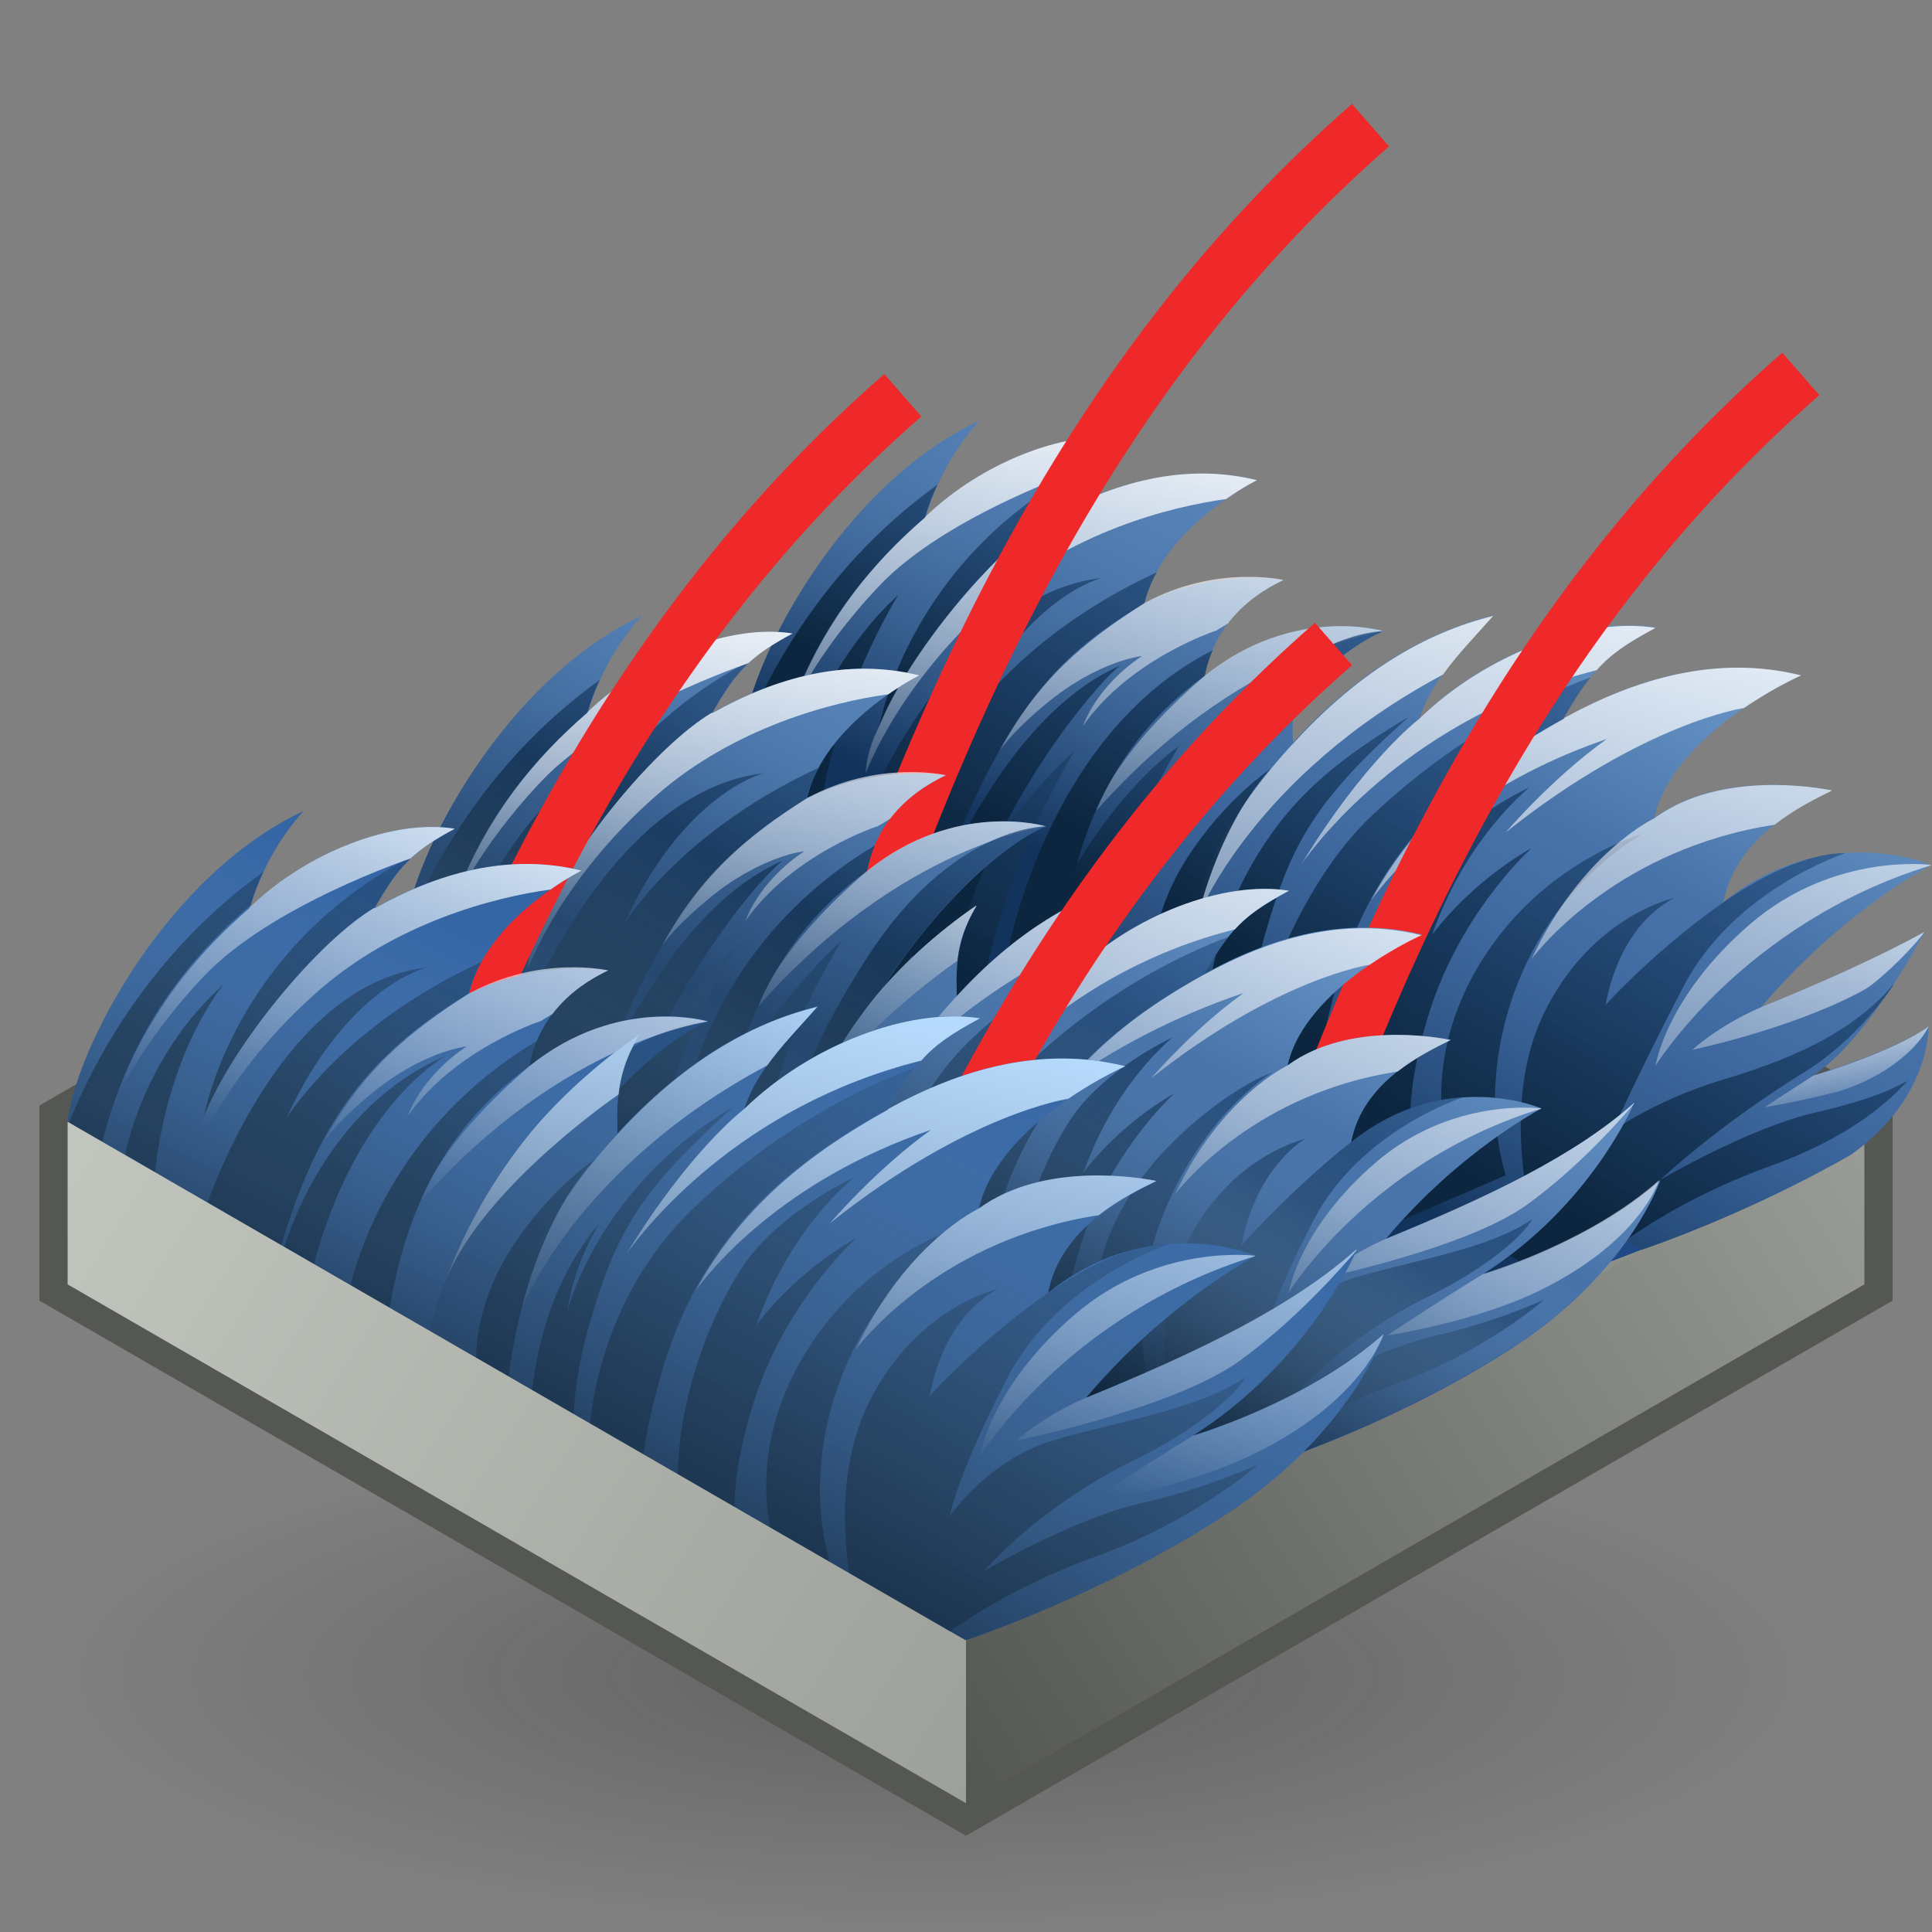 <?xml version="1.0" encoding="UTF-8"?><svg xmlns="http://www.w3.org/2000/svg" xmlns:xlink="http://www.w3.org/1999/xlink" viewBox="0 0 48 48"><rect x="0" y="0" width="48" height="48" fill="#808080" stroke="none"/><defs><radialGradient id="radial-gradient" cx="-136.62" cy="91.79" fx="-136.62" fy="91.79" r="13.67" gradientTransform="translate(254.11 -3.34) scale(1.69 .49)" gradientUnits="userSpaceOnUse"><stop offset=".22" stop-color="#1a1718" stop-opacity=".5"/><stop offset=".93" stop-color="#1a1718" stop-opacity="0"/></radialGradient><linearGradient id="linear-gradient" x1="-9.48" y1="22" x2="47.7" y2="58.71" gradientTransform="translate(48) rotate(-180) scale(1 -1)" gradientUnits="userSpaceOnUse"><stop offset="0" stop-color="#babdb6"/><stop offset=".59" stop-color="#555753"/></linearGradient><linearGradient id="linear-gradient-2" x1="-6.03" y1="8.59" x2="70.9" y2="57.97" xlink:href="#linear-gradient"/><linearGradient id="linear-gradient-3" x1="31.64" y1="6.94" x2="23.45" y2="21.88" gradientTransform="matrix(1, 0, 0, 1, 0, 0)" gradientUnits="userSpaceOnUse"><stop offset="0" stop-color="#729fcf"/><stop offset=".99" stop-color="#204a87"/></linearGradient><linearGradient id="linear-gradient-4" x1="28.58" y1="12.09" x2="24.47" y2="20.62" gradientTransform="matrix(1, 0, 0, 1, 0, 0)" gradientUnits="userSpaceOnUse"><stop offset="0" stop-color="#729fcf" stop-opacity="0"/><stop offset=".99" stop-color="#12335b"/></linearGradient><linearGradient id="linear-gradient-5" x1="19.27" y1="18.79" x2="19.26" y2="18.81" gradientTransform="matrix(1, 0, 0, 1, 0, 0)" gradientUnits="userSpaceOnUse"><stop offset="0" stop-color="#3465a4" stop-opacity=".6"/><stop offset="1" stop-color="#0c263f"/></linearGradient><linearGradient id="linear-gradient-6" x1="23.05" y1="12.73" x2="22.99" y2="12.83" xlink:href="#linear-gradient-5"/><linearGradient id="linear-gradient-7" x1="30.58" y1="11.6" x2="23.82" y2="24.1" xlink:href="#linear-gradient-5"/><linearGradient id="linear-gradient-8" x1="32.2" y1="13.77" x2="27.53" y2="22.41" xlink:href="#linear-gradient-5"/><linearGradient id="linear-gradient-9" x1="32.3" y1="9.82" x2="29.78" y2="23.46" gradientTransform="matrix(1, 0, 0, 1, 0, 0)" gradientUnits="userSpaceOnUse"><stop offset="0" stop-color="#fff"/><stop offset="1" stop-color="#fff" stop-opacity="0"/></linearGradient><linearGradient id="linear-gradient-10" x1="27.78" y1="5.21" x2="21.18" y2="17.39" xlink:href="#linear-gradient-5"/><linearGradient id="linear-gradient-11" x1="25.57" y1="6.54" x2="20.3" y2="16.26" xlink:href="#linear-gradient-5"/><linearGradient id="linear-gradient-12" x1="28.02" y1="7.87" x2="22.76" y2="17.59" xlink:href="#linear-gradient-5"/><linearGradient id="linear-gradient-13" x1="30.9" y1="6.55" x2="23.08" y2="20.99" xlink:href="#linear-gradient-5"/><linearGradient id="linear-gradient-14" x1="33.02" y1="9.43" x2="26.91" y2="20.71" xlink:href="#linear-gradient-5"/><linearGradient id="linear-gradient-15" x1="31.65" y1="7.99" x2="24.86" y2="20.52" xlink:href="#linear-gradient-5"/><linearGradient id="linear-gradient-16" x1="35.14" y1="11.72" x2="29.87" y2="21.44" xlink:href="#linear-gradient-5"/><linearGradient id="linear-gradient-17" x1="24.93" y1="8.45" x2="22.4" y2="22.09" xlink:href="#linear-gradient-9"/><linearGradient id="linear-gradient-18" x1="27.58" y1="8.94" x2="25.05" y2="22.58" xlink:href="#linear-gradient-9"/><linearGradient id="linear-gradient-19" x1="29.7" y1="9.33" x2="27.17" y2="22.98" xlink:href="#linear-gradient-9"/><linearGradient id="linear-gradient-20" x1="42.85" y1="14.92" x2="36.44" y2="26.72" xlink:href="#linear-gradient-3"/><linearGradient id="linear-gradient-21" x1="39.57" y1="21.08" x2="34.64" y2="29.75" xlink:href="#linear-gradient-4"/><linearGradient id="linear-gradient-22" x1="35.1" y1="10.28" x2="30.98" y2="31.6" xlink:href="#linear-gradient-9"/><linearGradient id="linear-gradient-23" x1="36.45" y1="11.19" x2="29.48" y2="22.86" xlink:href="#linear-gradient-5"/><linearGradient id="linear-gradient-24" x1="37.92" y1="12.07" x2="30.96" y2="23.73" xlink:href="#linear-gradient-5"/><linearGradient id="linear-gradient-25" x1="41.48" y1="14.19" x2="34.51" y2="25.86" xlink:href="#linear-gradient-5"/><linearGradient id="linear-gradient-26" x1="39.98" y1="12.95" x2="32.38" y2="25.67" xlink:href="#linear-gradient-5"/><linearGradient id="linear-gradient-27" x1="42.23" y1="12.93" x2="33.67" y2="27.26" xlink:href="#linear-gradient-5"/><linearGradient id="linear-gradient-28" x1="44.46" y1="14.24" x2="35.73" y2="28.85" xlink:href="#linear-gradient-5"/><linearGradient id="linear-gradient-29" x1="48.39" y1="16.76" x2="39.99" y2="30.82" xlink:href="#linear-gradient-5"/><linearGradient id="linear-gradient-30" x1="32.06" y1="15.69" x2="28.55" y2="22.54" xlink:href="#linear-gradient-9"/><linearGradient id="linear-gradient-31" x1="32.07" y1="9.69" x2="27.95" y2="31.02" xlink:href="#linear-gradient-4"/><linearGradient id="linear-gradient-32" x1="38.22" y1="10.88" x2="34.1" y2="32.2" xlink:href="#linear-gradient-9"/><linearGradient id="linear-gradient-33" x1="40.98" y1="11.42" x2="36.86" y2="32.74" xlink:href="#linear-gradient-9"/><linearGradient id="linear-gradient-34" x1="43.68" y1="11.94" x2="39.56" y2="33.26" xlink:href="#linear-gradient-9"/><linearGradient id="linear-gradient-35" x1="46.77" y1="12.53" x2="42.65" y2="33.86" xlink:href="#linear-gradient-9"/><linearGradient id="linear-gradient-36" x1="46.27" y1="17.72" x2="43.65" y2="31.25" xlink:href="#linear-gradient-9"/><linearGradient id="linear-gradient-37" x1="45.51" y1="24.56" x2="46.14" y2="27.87" xlink:href="#linear-gradient-9"/><linearGradient id="linear-gradient-38" x1="22.97" y1="12.3" x2="15.82" y2="25.33" xlink:href="#linear-gradient-3"/><linearGradient id="linear-gradient-39" x1="20.26" y1="16.79" x2="16.68" y2="24.23" xlink:href="#linear-gradient-4"/><linearGradient id="linear-gradient-40" x1="10.88" y1="23.64" x2="10.87" y2="23.66" xlink:href="#linear-gradient-5"/><linearGradient id="linear-gradient-41" x1="14.66" y1="17.58" x2="14.6" y2="17.68" xlink:href="#linear-gradient-5"/><linearGradient id="linear-gradient-42" x1="20.56" y1="18.99" x2="16.32" y2="26.83" xlink:href="#linear-gradient-5"/><linearGradient id="linear-gradient-43" x1="23.17" y1="18.86" x2="18.92" y2="26.69" xlink:href="#linear-gradient-5"/><linearGradient id="linear-gradient-44" x1="23.59" y1="14.64" x2="21.78" y2="27.19" xlink:href="#linear-gradient-9"/><linearGradient id="linear-gradient-45" x1="19.39" y1="10.06" x2="12.79" y2="22.24" xlink:href="#linear-gradient-5"/><linearGradient id="linear-gradient-46" x1="17.18" y1="11.39" x2="11.91" y2="21.11" xlink:href="#linear-gradient-5"/><linearGradient id="linear-gradient-47" x1="19.63" y1="12.72" x2="14.37" y2="22.44" xlink:href="#linear-gradient-5"/><linearGradient id="linear-gradient-48" x1="21.84" y1="12.64" x2="15.44" y2="24.45" xlink:href="#linear-gradient-5"/><linearGradient id="linear-gradient-49" x1="24.15" y1="15.16" x2="18.88" y2="24.89" xlink:href="#linear-gradient-5"/><linearGradient id="linear-gradient-50" x1="23.26" y1="12.84" x2="16.47" y2="25.37" xlink:href="#linear-gradient-5"/><linearGradient id="linear-gradient-51" x1="26.75" y1="16.57" x2="21.48" y2="26.29" xlink:href="#linear-gradient-5"/><linearGradient id="linear-gradient-52" x1="16.25" y1="13.58" x2="14.44" y2="26.13" xlink:href="#linear-gradient-9"/><linearGradient id="linear-gradient-53" x1="18.89" y1="13.96" x2="17.08" y2="26.51" xlink:href="#linear-gradient-9"/><linearGradient id="linear-gradient-54" x1="21" y1="14.26" x2="19.19" y2="26.81" xlink:href="#linear-gradient-9"/><linearGradient id="linear-gradient-55" x1="17.97" y1="21.42" x2="13.13" y2="30.23" gradientTransform="matrix(1, 0, 0, 1, 0, 0)" gradientUnits="userSpaceOnUse"><stop offset="0" stop-color="#729fcf" stop-opacity="0"/><stop offset=".99" stop-color="#0d2238"/></linearGradient><linearGradient id="linear-gradient-56" x1="33.94" y1="21.71" x2="28.11" y2="32.44" xlink:href="#linear-gradient-3"/><linearGradient id="linear-gradient-57" x1="31.29" y1="27.29" x2="26.96" y2="34.9" xlink:href="#linear-gradient-4"/><linearGradient id="linear-gradient-58" x1="28.17" y1="15.18" x2="22.2" y2="33.66" xlink:href="#linear-gradient-9"/><linearGradient id="linear-gradient-59" x1="27.72" y1="18.09" x2="21.33" y2="28.79" xlink:href="#linear-gradient-5"/><linearGradient id="linear-gradient-60" x1="29.07" y1="18.9" x2="22.68" y2="29.6" xlink:href="#linear-gradient-5"/><linearGradient id="linear-gradient-61" x1="32.33" y1="20.84" x2="25.94" y2="31.54" xlink:href="#linear-gradient-5"/><linearGradient id="linear-gradient-62" x1="30.81" y1="19.93" x2="24.42" y2="30.63" xlink:href="#linear-gradient-5"/><linearGradient id="linear-gradient-63" x1="32.33" y1="20.84" x2="25.94" y2="31.54" xlink:href="#linear-gradient-5"/><linearGradient id="linear-gradient-64" x1="35.1" y1="20.82" x2="27.06" y2="34.28" xlink:href="#linear-gradient-5"/><linearGradient id="linear-gradient-65" x1="38.86" y1="23.31" x2="31.15" y2="36.21" xlink:href="#linear-gradient-5"/><linearGradient id="linear-gradient-66" x1="34.29" y1="30.94" x2="31" y2="36.73" xlink:href="#linear-gradient-55"/><linearGradient id="linear-gradient-67" x1="23.7" y1="22.22" x2="20.47" y2="28.5" xlink:href="#linear-gradient-9"/><linearGradient id="linear-gradient-68" x1="25.96" y1="13.2" x2="18.84" y2="35.21" xlink:href="#linear-gradient-4"/><linearGradient id="linear-gradient-69" x1="31.2" y1="14.89" x2="24.08" y2="36.9" xlink:href="#linear-gradient-9"/><linearGradient id="linear-gradient-70" x1="33.49" y1="17.17" x2="27.94" y2="34.34" xlink:href="#linear-gradient-9"/><linearGradient id="linear-gradient-71" x1="36.25" y1="16.52" x2="29.13" y2="38.53" xlink:href="#linear-gradient-9"/><linearGradient id="linear-gradient-72" x1="39.14" y1="17.46" x2="32.02" y2="39.47" xlink:href="#linear-gradient-9"/><linearGradient id="linear-gradient-73" x1="40.5" y1="17.9" x2="33.38" y2="39.91" xlink:href="#linear-gradient-9"/><linearGradient id="linear-gradient-74" x1="42" y1="18.38" x2="34.88" y2="40.39" xlink:href="#linear-gradient-9"/><linearGradient id="linear-gradient-75" x1="31.29" y1="27.29" x2="26.96" y2="34.9" xlink:href="#linear-gradient-55"/><linearGradient id="linear-gradient-76" x1="8.81" y1="16.17" x2="3.54" y2="25.89" xlink:href="#linear-gradient-5"/><linearGradient id="linear-gradient-77" x1="9.85" y1="16.82" x2="4.59" y2="26.54" xlink:href="#linear-gradient-5"/><linearGradient id="linear-gradient-78" x1="11.24" y1="17.57" x2="5.98" y2="27.29" xlink:href="#linear-gradient-5"/><linearGradient id="linear-gradient-79" x1="13.05" y1="18.55" x2="7.78" y2="28.27" xlink:href="#linear-gradient-5"/><linearGradient id="linear-gradient-80" x1="15.75" y1="20.01" x2="10.49" y2="29.74" xlink:href="#linear-gradient-5"/><linearGradient id="linear-gradient-81" x1="13.88" y1="19.54" x2="8.62" y2="29.26" xlink:href="#linear-gradient-5"/><linearGradient id="linear-gradient-82" x1="18.36" y1="21.42" x2="13.09" y2="31.14" xlink:href="#linear-gradient-5"/><linearGradient id="linear-gradient-83" x1="8.65" y1="16.16" x2="3.38" y2="25.89" xlink:href="#linear-gradient-5"/><linearGradient id="linear-gradient-84" x1="11.35" y1="22.79" x2="5.71" y2="34.19" xlink:href="#linear-gradient-55"/><linearGradient id="linear-gradient-85" x1="16.69" y1="20.84" x2="12.69" y2="30.98" gradientTransform="matrix(1, 0, 0, 1, 0, 0)" gradientUnits="userSpaceOnUse"><stop offset=".01" stop-color="#e6f2fe"/><stop offset="1" stop-color="#fff" stop-opacity="0"/></linearGradient><linearGradient id="linear-gradient-86" x1="9.44" y1="17.98" x2="5.44" y2="28.13" xlink:href="#linear-gradient-85"/><linearGradient id="linear-gradient-87" x1="11.98" y1="18.98" x2="7.99" y2="29.13" xlink:href="#linear-gradient-85"/><linearGradient id="linear-gradient-88" x1="14.1" y1="19.82" x2="10.11" y2="29.96" xlink:href="#linear-gradient-85"/><linearGradient id="linear-gradient-89" x1="17.56" y1="24.36" x2="15.37" y2="34.53" gradientTransform="matrix(1, 0, 0, 1, 0, 0)" gradientUnits="userSpaceOnUse"><stop offset="0" stop-color="#b6dafc"/><stop offset="1" stop-color="#fff" stop-opacity="0"/></linearGradient><linearGradient id="linear-gradient-90" x1="19.67" y1="20.89" x2="12.7" y2="32.56" xlink:href="#linear-gradient-5"/><linearGradient id="linear-gradient-91" x1="21.14" y1="21.77" x2="14.18" y2="33.44" xlink:href="#linear-gradient-5"/><linearGradient id="linear-gradient-92" x1="24.69" y1="23.89" x2="17.73" y2="35.56" xlink:href="#linear-gradient-5"/><linearGradient id="linear-gradient-93" x1="23.03" y1="22.9" x2="16.06" y2="34.57" xlink:href="#linear-gradient-5"/><linearGradient id="linear-gradient-94" x1="24.69" y1="23.89" x2="17.73" y2="35.56" xlink:href="#linear-gradient-5"/><linearGradient id="linear-gradient-95" x1="26.47" y1="25.95" x2="19.9" y2="36.95" xlink:href="#linear-gradient-5"/><linearGradient id="linear-gradient-96" x1="31.45" y1="27.17" x2="24.18" y2="39.35" xlink:href="#linear-gradient-5"/><linearGradient id="linear-gradient-97" x1="26.31" y1="25.61" x2="17.92" y2="41.53" xlink:href="#linear-gradient-55"/><linearGradient id="linear-gradient-98" x1="14.56" y1="23.71" x2="12.37" y2="33.88" xlink:href="#linear-gradient-89"/><linearGradient id="linear-gradient-99" x1="20.64" y1="25.02" x2="18.46" y2="35.19" xlink:href="#linear-gradient-89"/><linearGradient id="linear-gradient-100" x1="23.41" y1="25.62" x2="21.22" y2="35.78" xlink:href="#linear-gradient-89"/><linearGradient id="linear-gradient-101" x1="26.12" y1="26.2" x2="23.94" y2="36.37" xlink:href="#linear-gradient-89"/><linearGradient id="linear-gradient-102" x1="29.24" y1="26.87" x2="27.05" y2="37.04" xlink:href="#linear-gradient-89"/><linearGradient id="linear-gradient-103" x1="30.82" y1="27.21" x2="28.63" y2="37.38" xlink:href="#linear-gradient-89"/><linearGradient id="linear-gradient-104" x1="32.35" y1="27.54" x2="30.16" y2="37.71" xlink:href="#linear-gradient-89"/><linearGradient id="linear-gradient-105" x1="-9.48" y1="22" x2="47.7" y2="58.71" gradientTransform="matrix(1, 0, 0, 1, 0, 0)" gradientUnits="userSpaceOnUse"><stop offset="0" stop-color="#d3d7cf"/><stop offset=".83" stop-color="#888a85"/></linearGradient></defs><g style="isolation:isolate;"><g id="shadow" style="mix-blend-mode:multiply; opacity:.45;"><ellipse cx="23.88" cy="41.55" rx="22.15" ry="6.45" style="fill:url(#radial-gradient);"/></g><g id="ART"><g><polygon points="24 14.97 1.68 27.87 1.68 31.91 24 44.8 46.32 31.91 46.32 27.87 24 14.97" style="fill:none; stroke:#555753; stroke-miterlimit:10; stroke-width:1.4px;"/><polygon points="24 44.8 46.32 31.91 46.32 27.87 24 40.76 24 44.8" style="fill:url(#linear-gradient);"/><polygon points="1.68 27.87 24 14.97 46.32 27.87 24 40.76 1.68 27.87" style="fill:url(#linear-gradient-2);"/><g><path d="M29.93,16.79c.27-1.42,1.32-2.07,1.96-2.38,0,0-1.65-.3-3.45,.57,.42-1.86,2.78-3.05,2.78-3.05-1.82-.45-3.59,.07-5.13,.93,.58-1.02,.91-1.39,1.99-1.97-1.5-.25-3.66,.56-5.09,1.96h0s.02-.04,.03-.07c.03-.1,.06-.21,.1-.31,.15-.4,.34-.8,.58-1.18,.18-.29,.39-.57,.63-.84-3.45,1.62-5.67,5.97-5.86,7.72l.73,.58,.09,.08h0l.14,.08-.92,5.27,5.48,3.51,3.5-3.62,.87,.56c.38-2.59,1.84-4.96,3.05-6.42,1.78-2.14,2.97-2.53,2.97-2.53,0,0-2.22-.67-4.44,1.11Z" style="fill:url(#linear-gradient-3);"/><path d="M29.93,16.79c.27-1.42,1.32-2.07,1.96-2.38,0,0-1.65-.3-3.45,.57,.42-1.86,2.78-3.05,2.78-3.05-1.82-.45-3.59,.07-5.13,.93,.58-1.02,.91-1.39,1.99-1.97-1.5-.25-3.66,.56-5.09,1.96h0s.02-.04,.03-.07c.03-.1,.06-.21,.1-.31,.15-.4,.34-.8,.58-1.18,.18-.29,.39-.57,.63-.84-3.45,1.62-5.67,5.97-5.86,7.72l.73,.58,.09,.08h0l.14,.08-.92,5.27,5.48,3.51,3.5-3.62,.87,.56c.38-2.59,1.84-4.96,3.05-6.42,1.78-2.14,2.97-2.53,2.97-2.53,0,0-2.22-.67-4.44,1.11Z" style="fill:url(#linear-gradient-4);"/><polygon points="19.24 18.79 19.28 18.82 19.28 18.83 19.24 18.79" style="fill:url(#linear-gradient-5);"/><path d="M22.98,12.86s.02-.05,.03-.08c-.01,.03-.02,.05-.02,.07h0Z" style="fill:url(#linear-gradient-6);"/><path d="M24.37,21.35s1.45-1.96,2.31-2.67c0,0-.82,1.36-1.37,2.8-.66,1.73-.84,2.77-.91,3.07-.41,1.72-2.8,3.13-2.85,2.98s2.83-6.18,2.83-6.18Z" style="fill:url(#linear-gradient-7);"/><path d="M26.6,21.73s1.15-2.09,2.69-3.19c0,0-1.24,1.99-1.64,3.72-.22,.94-.05,2.9-.47,3.1-.35,.17-1.32-1.33-1.35-1.4-.05-.15,.77-2.22,.77-2.22Z" style="fill:url(#linear-gradient-8);"/><path d="M34.37,15.68s-3.61,.47-7.13,4.46c.04-.16,.5-1.46,2.69-3.35,2.21-1.78,4.44-1.11,4.44-1.11Z" style="fill:url(#linear-gradient-9);"/><g><path d="M22.32,14.78s-1.63,2.57-1.97,5.62l-1.13-.33s1.1-3.51,3.1-5.29Z" style="fill:url(#linear-gradient-10);"/><path d="M23.29,12.05c-.13,.26-.23,.53-.31,.81-1.44,1.24-2.98,3.03-3.71,5.97l-.82-.52c.41-1.02,1.73-4.03,4.83-6.26Z" style="fill:url(#linear-gradient-11);"/><path d="M27.08,11.54c-.38,.33-.64,.7-.99,1.31-1.4,.82-3.52,3.4-4.24,5.18,0,0,.72-4.19,5.23-6.49Z" style="fill:url(#linear-gradient-12);"/><path d="M21.98,25.53l-2.19-1.29,1.67-3.99s2.16-5.46,5.91-5.89c0,0-1.97,.47-3.47,3.73,.32-.47,1.72-2.43,4.84-3.87-.14,.24-.24,.5-.31,.77-1.28,.8-2.39,1.52-3.6,3.66-.85,1.48-1.72,3.71-2.85,6.89Z" style="fill:url(#linear-gradient-13);"/><path d="M30.13,16.16c-.09,.19-.15,.4-.2,.63-2.37,1.72-3.13,4.04-3.47,6l-1.47,1.1s.92-5.59,5.13-7.73Z" style="fill:url(#linear-gradient-14);"/><path d="M27.82,16.55c-.37,.23-3.38,3.52-4.27,7.86l-.92-.68s1.82-5.71,5.19-7.19Z" style="fill:url(#linear-gradient-15);"/><path d="M34.37,15.68s-.01,0-.02,.01c-.01,0-.02,.01-.04,.02-.26,.11-1.36,.64-2.9,2.5-1.18,1.41-2.55,3.63-3,6.11l-.6-.25s.01-1.88,2.13-5.14c2.08-3.23,4.37-3.25,4.44-3.25Z" style="fill:url(#linear-gradient-16);"/></g><path d="M22.99,12.85h0c-1.26,1.09-2.6,2.61-3.41,4.96,.04-.09,.64-1.54,2.26-3.25,1.67-1.77,5.14-2.93,5.14-2.93h0c.28-.26,.61-.48,1.1-.74-1.5-.25-3.66,.56-5.1,1.96Z" style="fill:url(#linear-gradient-17);"/><path d="M26.09,12.86h-.02c-1.4,.84-3.51,3.4-4.22,5.17-.36,.71-.34,1.18-.34,1.18,0,0,.79-2.2,3.19-4.3,1.92-1.68,4.35-2.32,5.76-2.51,.44-.31,.77-.47,.77-.47-1.82-.45-3.59,.07-5.13,.93Z" style="fill:url(#linear-gradient-18);"/><path d="M30.5,15.5c.43-.57,.99-.9,1.39-1.09,0,0-1.68-.39-3.45,.57h0c-1.49,.94-2.66,1.92-3.6,3.66,.19-.26,.52-.63,1.12-1.13,1.31-1.1,2.41-1.21,2.41-1.21-1.16,.78-1.46,1.73-1.46,1.73,1.17-1.67,3.3-2.36,3.3-2.36l.3-.18Z" style="fill:url(#linear-gradient-19);"/></g><g><path d="M47.92,25.5c-.91,.64-2.88,1.22-2.88,1.22,1.28-.81,2.61-3.25,2.78-3.57-1.19,.65-2.56,1.26-4.06,1.87,2.01-2.39,4.22-3.53,4.22-3.53,0,0-2.61-1.13-5.16,.92,.31-1.63,1.96-2.41,2.69-2.77,0,0-2.66-.6-4.41,.68,.48-2.14,3.64-3.54,3.64-3.54-2.1-.52-4.12,.08-5.9,1.07,.67-1.17,1.05-1.6,2.3-2.26-1.73-.29-4.22,.64-5.87,2.26,.3-.97,1.07-1.7,1.83-2.56-1.74,.43-3.4,1.44-4.98,3.16,0-.5-.1-1.41,.54-2.45,0,0-1.8,1.16-3.06,2.88-1.16,1.59-1.76,3.11-2.03,3.99-.15,.48-.89,2.86-.89,2.86l11.76,6.22,2.34-.9s2.55-.84,5.22-2.37c2-1.45,1.91-3.18,1.91-3.18Z" style="fill:url(#linear-gradient-20);"/><path d="M47.92,25.5c-.91,.64-2.88,1.22-2.88,1.22,1.28-.81,2.61-3.25,2.78-3.57-1.19,.65-2.56,1.26-4.06,1.87,2.01-2.39,4.22-3.53,4.22-3.53,0,0-2.61-1.13-5.16,.92,.31-1.63,1.96-2.41,2.69-2.77,0,0-2.66-.6-4.41,.68,.48-2.14,3.64-3.54,3.64-3.54-2.1-.52-4.12,.08-5.9,1.07,.67-1.17,1.05-1.6,2.3-2.26-1.73-.29-4.22,.64-5.87,2.26,.3-.97,1.07-1.7,1.83-2.56-1.74,.43-3.4,1.44-4.98,3.16,0-.5-.1-1.41,.54-2.45,0,0-1.8,1.16-3.06,2.88-1.79,2.46-2.23,4.75-2.23,4.75l3.34,1.85-2,2.46,8.53,4.71,2.73-2.05,.81,.45s2.55-.84,5.22-2.37c2-1.45,1.91-3.18,1.91-3.18Z" style="fill:url(#linear-gradient-21);"/><path d="M37.1,15.3c-.45,.51-.9,.97-1.25,1.46-4.73,2.52-6.09,6.02-6.09,6.02,0-1.86,2.38-4.32,2.38-4.32,1.57-1.72,3.24-2.74,4.97-3.16Z" style="fill:url(#linear-gradient-22);"/><g><path d="M28.62,24.03s-.05-1.29,.89-2.74,2.06-2.19,2.06-2.19c0,0-1.67,1.63-2.14,5.4" style="fill:url(#linear-gradient-23);"/><path d="M34.99,17.82c-2.34,2.09-2.91,3.15-3.55,5.36-.29,.99-.39,1.84-.41,2.47l-1.04-.58c-.06-.04,.1-.8,.12-.89,.07-.38,.16-.75,.28-1.11,.37-1.14,1.06-2.32,1.88-3.19,.78-.83,1.75-1.49,2.73-2.07Z" style="fill:url(#linear-gradient-24);"/><path d="M38.03,21.09c-.19,.17-1.74,1.66-2.5,3.99-.41,1.28-.5,2.2-.5,2.79l-1.24-.69-.16-.19c.02-1.74,.64-3.67,1.53-5.09,.8-1.3,2.44-2.15,2.82-2.33-.33,.28-1.64,1.47-2.41,3.67,.1-.14,.97-1.3,2.46-2.16Z" style="fill:url(#linear-gradient-25);"/><path d="M39.51,16.84c-.22,.27-.43,.6-.67,1.02-2.49,1.37-4.54,3.11-5.54,6.3-.29,.95-.46,1.77-.55,2.45l-1.79,.24c.16-1.64,1.25-4.84,3.16-6.62,2-1.88,4.02-2.89,5.39-3.4Z" style="fill:url(#linear-gradient-26);"/><path d="M38.03,21.09c-.19,.17-1.74,1.66-2.5,3.99-.41,1.28-.5,2.2-.5,2.79l-1.88,1.24,.48-2.11c.02-1.74,.64-3.67,1.53-5.09,.8-1.3,2.44-2.15,2.82-2.33-.33,.28-1.64,1.47-2.41,3.67,.1-.14,.97-1.3,2.46-2.16Z" style="fill:url(#linear-gradient-27);"/><path d="M40.86,20.69c-.4,.23-2.28,1.35-3.23,3.94-.77,2.13-.45,3.82-.22,4.57l-2.66,1.15,1.58-1.73-.43-.36c-.34-1.84,.25-3.83,1.72-5.46,1.3-1.43,2.87-2,3.23-2.09Z" style="fill:url(#linear-gradient-28);"/><path d="M47.39,26.86c-.17,.16-1.05,1.26-3.38,2.1-1.82,.65-3.09,1.48-3.63,1.86l-1.76,.99-1.89-1.04,1.17-1.31c-.17-1.11-.26-2.83,.48-4.33,1.08-2.17,2.86-2.74,3.22-2.82-.26,.13-1.35,.74-1.71,2.66,.14-.17,1.42-1.51,2.94-2.56,1.92-1.33,3.01-1.21,3.01-1.21,0,0-2.75,.89-4.01,3.3-1.25,2.41-1.76,3.6-1.76,3.6,0,0,1.01-.74,2.65-1.25,1.65-.49,3.28-1.14,4.35-2.43-.05,.12-.95,1.42-2.2,2.19-2.21,1.36-3.63,2.71-3.63,2.71,0,0,2.19-1.3,3.9-1.69,1.58-.36,2.09-.7,2.26-.78Z" style="fill:url(#linear-gradient-29);"/></g><path d="M32.67,16c-.34,.56-.48,1.06-.52,1.49-.69,.48-3.49,2.55-4.32,4.68,.32-.87,.87-2.06,1.78-3.28,1.18-1.61,2.83-2.74,3.04-2.88,.01-.01,.02-.01,.02-.01Z" style="fill:url(#linear-gradient-30);"/><path d="M32.67,16c-.34,.56-.48,1.06-.52,1.49-.69,.48-3.49,2.55-4.32,4.68,.32-.87,.87-2.06,1.78-3.28,1.18-1.61,2.83-2.74,3.04-2.88,.01-.01,.02-.01,.02-.01Z" style="fill:url(#linear-gradient-31);"/><path d="M41.13,15.6c-.69,.37-1.11,.65-1.46,1.05-4.56,1.14-6.91,4.22-7.33,4.81,1.57-2.58,2.92-3.6,2.92-3.6,1.65-1.61,4.13-2.54,5.87-2.26Z" style="fill:url(#linear-gradient-32);"/><path d="M38.86,17.85s-.01,.01-.01,.01c-1.97,1.09-3.65,2.42-4.78,4.5,.34-.47,2.1-2.72,5.85-4-1.38,.99-2.51,2.32-2.51,2.32,3.44-2.74,5.92-3.09,5.92-3.09,.76-.52,1.42-.81,1.42-.81-2.09-.52-4.11,.08-5.89,1.06Z" style="fill:url(#linear-gradient-33);"/><path d="M45.52,19.64c-.35,.17-.92,.45-1.43,.85-3.83,.59-5.81,3.03-6.04,3.34,1.24-2.65,3.05-3.5,3.05-3.5,1.65-1.21,4.1-.75,4.38-.7,.02,.01,.03,.01,.03,.01Z" style="fill:url(#linear-gradient-34);"/><path d="M47.98,21.49s-2.41-.33-4.5,1.47-2.35,3.52-2.35,3.52c0,0,2.17-3.54,6.84-4.98Z" style="fill:url(#linear-gradient-35);"/><path d="M47.82,23.15c-1.19,.65-2.56,1.26-4.06,1.87-1.1,.48-1.71,1.06-1.71,1.06,0,0,2.34-.48,4.14-1.42,.11-.06,.22-.12,.32-.2,.57-.44,1.24-1.18,1.3-1.31Z" style="fill:url(#linear-gradient-36);"/><path d="M47.92,25.5h0c-.26,.52-1.03,1.24-2.22,1.61-1.04,.27-1.86,.4-1.86,.4,0,0,.5-.33,1.2-.78,0,0,.01,0,.02-.01,.22-.06,2.01-.61,2.86-1.22Z" style="fill:url(#linear-gradient-37);"/></g><path d="M19.86,28.34c3.34-11.33,7.54-19.42,14.19-25.23" style="fill:none; stroke:#ef2929; stroke-miterlimit:10; stroke-width:1.4px;"/><path d="M30.55,34.52c3.34-11.33,7.54-19.42,14.19-25.23" style="fill:none; stroke:#ef2929; stroke-miterlimit:10; stroke-width:1.4px;"/><g><path d="M21.54,21.64c.27-1.42,1.32-2.07,1.96-2.38,0,0-1.65-.3-3.45,.57,.42-1.86,2.78-3.05,2.78-3.05-1.82-.45-3.59,.07-5.13,.93,.58-1.02,.91-1.39,1.99-1.97-1.5-.25-3.66,.56-5.09,1.96h0s.02-.04,.03-.07c.03-.1,.06-.21,.1-.31,.15-.4,.34-.8,.58-1.18,.18-.29,.39-.57,.63-.84-3.45,1.62-5.67,5.97-5.86,7.72l.73,.58,.09,.08h0l.14,.08v3.25l5.47,3.51,2.59-1.6,.87,.56c.38-2.59,1.84-4.96,3.05-6.42,1.78-2.14,2.97-2.53,2.97-2.53,0,0-2.22-.67-4.44,1.11Z" style="fill:url(#linear-gradient-38);"/><path d="M21.54,21.64c.27-1.42,1.32-2.07,1.96-2.38,0,0-1.65-.3-3.45,.57,.42-1.86,2.78-3.05,2.78-3.05-1.82-.45-3.59,.07-5.13,.93,.58-1.02,.91-1.39,1.99-1.97-1.5-.25-3.66,.56-5.09,1.96h0s.02-.04,.03-.07c.03-.1,.06-.21,.1-.31,.15-.4,.34-.8,.58-1.18,.18-.29,.39-.57,.63-.84-3.45,1.62-5.67,5.97-5.86,7.72l.73,.58,.09,.08h0l.14,.08v3.25l5.47,3.51,2.59-1.6,.87,.56c.38-2.59,1.84-4.96,3.05-6.42,1.78-2.14,2.97-2.53,2.97-2.53,0,0-2.22-.67-4.44,1.11Z" style="fill:url(#linear-gradient-39);"/><polygon points="10.85 23.64 10.89 23.67 10.89 23.68 10.85 23.64" style="fill:url(#linear-gradient-40);"/><path d="M14.59,17.71s.02-.05,.03-.08c-.01,.03-.02,.05-.02,.07h0Z" style="fill:url(#linear-gradient-41);"/><path d="M15.98,26.2s1.45-1.96,2.31-2.67c0,0-1.24,1.99-1.64,3.72s-1.76,1.85-1.81,1.7,1.15-2.74,1.15-2.74Z" style="fill:url(#linear-gradient-42);"/><path d="M18.59,26.06s1.45-1.96,2.31-2.67c0,0-1.24,1.99-1.64,3.72s-1.76,1.85-1.81,1.7,1.15-2.74,1.15-2.74Z" style="fill:url(#linear-gradient-43);"/><path d="M25.98,20.53s-3.61,.47-7.13,4.46c.04-.16,.5-1.46,2.69-3.35,2.21-1.78,4.44-1.11,4.44-1.11Z" style="fill:url(#linear-gradient-44);"/><g><path d="M13.93,19.63s-1.63,2.57-1.97,5.62l-1.13-.33s1.1-3.51,3.1-5.29Z" style="fill:url(#linear-gradient-45);"/><path d="M14.9,16.9c-.13,.26-.23,.53-.31,.81-1.44,1.24-2.98,3.03-3.71,5.97l-.82-.52c.41-1.02,1.73-4.03,4.83-6.26Z" style="fill:url(#linear-gradient-46);"/><path d="M18.69,16.39c-.38,.33-.64,.7-.99,1.31-1.4,.82-3.52,3.4-4.24,5.18,0,0,.72-4.19,5.23-6.49Z" style="fill:url(#linear-gradient-47);"/><path d="M14.42,28.1l-2.19-1.29,.84-1.71s2.16-5.46,5.91-5.89c0,0-1.97,.47-3.47,3.73,.32-.47,1.72-2.43,4.84-3.87-.14,.24-.24,.5-.31,.77-2.17,1.36-3.69,2.79-5.62,8.27Z" style="fill:url(#linear-gradient-48);"/><path d="M21.74,21.01c-.09,.19-.15,.4-.2,.63-2.37,1.72-3.13,4.04-3.47,6l-1.06-.13s.57-4.02,4.72-6.5Z" style="fill:url(#linear-gradient-49);"/><path d="M19.43,21.4c-.37,.23-3.38,3.52-4.27,7.86l-.92-.68s1.82-5.71,5.19-7.19Z" style="fill:url(#linear-gradient-50);"/><path d="M25.98,20.53s-.01,0-.02,.01c-.01,0-.02,.01-.04,.02-.26,.11-1.36,.64-2.9,2.5-1.18,1.41-2.55,3.63-3,6.11l-.6-.25s.01-1.88,2.13-5.14c2.08-3.23,4.37-3.25,4.44-3.25Z" style="fill:url(#linear-gradient-51);"/></g><path d="M14.6,17.7h0c-1.26,1.09-2.6,2.61-3.41,4.96,.04-.09,.64-1.54,2.26-3.25,1.67-1.77,5.14-2.93,5.14-2.93h0c.28-.26,.61-.48,1.1-.74-1.5-.25-3.66,.56-5.1,1.96Z" style="fill:url(#linear-gradient-52);"/><path d="M17.7,17.71h-.02c-1.4,.84-3.51,3.4-4.22,5.17-.36,.71-.34,1.18-.34,1.18,0,0,.79-2.2,3.19-4.3,1.92-1.68,4.35-2.32,5.76-2.51,.44-.31,.77-.47,.77-.47-1.82-.45-3.59,.07-5.13,.93Z" style="fill:url(#linear-gradient-53);"/><path d="M22.11,20.35c.43-.57,.99-.9,1.39-1.09,0,0-1.68-.39-3.45,.57h0c-1.49,.94-2.66,1.92-3.6,3.66,.19-.26,.52-.63,1.12-1.13,1.31-1.1,2.41-1.21,2.41-1.21-1.16,.78-1.46,1.73-1.46,1.73,1.17-1.67,3.3-2.36,3.3-2.36l.3-.18Z" style="fill:url(#linear-gradient-54);"/><path d="M21.54,21.64c.27-1.42,1.32-2.07,1.96-2.38,0,0-1.65-.3-3.45,.57,.42-1.86,2.78-3.05,2.78-3.05-1.82-.45-3.59,.07-5.13,.93,.58-1.02,.91-1.39,1.99-1.97-1.5-.25-3.66,.56-5.09,1.96h0s.02-.04,.03-.07c.03-.1,.06-.21,.1-.31,.15-.4,.34-.8,.58-1.18,.18-.29,.39-.57,.63-.84-3.45,1.62-5.67,5.97-5.86,7.72l.73,.58,.09,.08h0l.14,.08v3.25l5.47,3.51,2.59-1.6,.87,.56c.38-2.59,1.84-4.96,3.05-6.42,1.78-2.14,2.97-2.53,2.97-2.53,0,0-2.22-.67-4.44,1.11Z" style="fill:url(#linear-gradient-55); mix-blend-mode:multiply;"/></g><path d="M8.24,35.05c3.34-11.33,7.54-19.42,14.19-25.23" style="fill:none; stroke:#ef2929; stroke-miterlimit:10; stroke-width:1.4px;"/><g><path d="M36.85,31.65c2.7-1.71,3.75-4.25,3.75-4.25-1.47,1.31-3.61,2.33-6.17,3.38,1.85-2.2,3.87-3.24,3.87-3.24,0,0-2.39-1.04-4.73,.84,.28-1.5,1.79-2.21,2.47-2.54,0,0-2.44-.55-4.05,.63,.44-1.96,3.34-3.25,3.34-3.25-1.92-.47-3.78,.07-5.41,.98,.61-1.08,.97-1.46,2.11-2.07-1.59-.26-3.87,.59-5.38,2.07,.27-.89,.98-1.56,1.68-2.35-1.6,.4-3.12,1.32-4.56,2.9,0-.46-.09-1.3,.5-2.25,0,0-1.65,1.06-2.81,2.65-1.07,1.46-1.61,2.86-1.86,3.66-.14,.44-1.92,1.76-1.92,1.76l11.89,6.57,2.15-.83s3.14-1.03,5.96-2.89,3.57-4.1,3.57-4.1c-1.77,1.57-4.37,2.33-4.37,2.33Z" style="fill:url(#linear-gradient-56);"/><path d="M36.85,31.65c2.7-1.71,3.75-4.25,3.75-4.25-1.47,1.31-3.61,2.33-6.17,3.38,1.85-2.2,3.87-3.24,3.87-3.24,0,0-2.39-1.04-4.73,.84,.28-1.5,1.79-2.21,2.47-2.54,0,0-2.44-.55-4.05,.63,.44-1.96,3.34-3.25,3.34-3.25-1.92-.47-3.78,.07-5.41,.98,.61-1.08,.97-1.46,2.11-2.07-1.59-.26-3.87,.59-5.38,2.07,.27-.89,.98-1.56,1.68-2.35-1.6,.4-3.12,1.32-4.56,2.9,0-.46-.09-1.3,.5-2.25,0,0-1.65,1.06-2.81,2.65-1.65,2.25-2.05,4.36-2.05,4.36l3.06,1.69-1.24,1.82,7.82,4.32,1.91-1.45,.75,.41s3.14-1.03,5.96-2.89,3.57-4.1,3.57-4.1c-1.77,1.57-4.37,2.33-4.37,2.33Z" style="fill:url(#linear-gradient-57);"/><path d="M28.32,21.86c-.41,.47-.83,.89-1.15,1.34-3.34,1.7-4.7,3.18-5.25,4.18,.61-1.35,1.84-2.62,1.84-2.62,1.44-1.58,2.97-2.51,4.56-2.9Z" style="fill:url(#linear-gradient-58);"/><g><path d="M20.54,29.86s-.04-1.18,.81-2.52,1.89-2.01,1.89-2.01c0,0-1.53,1.49-1.96,4.95" style="fill:url(#linear-gradient-59);"/><path d="M26.38,24.17c-2.15,1.92-2.67,2.89-3.26,4.92-.27,.91-.36,1.69-.38,2.27l-.95-.53c-.06-.03,.09-.74,.11-.82,.06-.35,.15-.69,.26-1.02,.34-1.04,.98-2.13,1.72-2.92,.72-.76,1.61-1.37,2.5-1.9Z" style="fill:url(#linear-gradient-60);"/><path d="M29.17,27.17c-.17,.16-1.6,1.52-2.29,3.66-.38,1.17-.46,2.02-.46,2.56l-1.14-.63-.15-.17c.02-1.6,.59-3.37,1.4-4.67,.73-1.19,2.24-1.97,2.59-2.14-.3,.26-1.5,1.35-2.21,3.37,.09-.13,.89-1.19,2.26-1.98Z" style="fill:url(#linear-gradient-61);"/><path d="M30.53,23.27c-.2,.25-.39,.55-.61,.94-2.28,1.26-4.16,2.85-5.08,5.78-.27,.87-.42,1.62-.5,2.25l-1.22-.67c.15-1.5,.72-3.55,2.47-5.18,1.83-1.72,3.69-2.65,4.94-3.12Z" style="fill:url(#linear-gradient-62);"/><path d="M29.17,27.17c-.17,.16-1.6,1.52-2.29,3.66-.38,1.17-.46,2.02-.46,2.56l-1.14-.63-.15-.17c.02-1.6,.59-3.37,1.4-4.67,.73-1.19,2.24-1.97,2.59-2.14-.3,.26-1.5,1.35-2.21,3.37,.09-.13,.89-1.19,2.26-1.98Z" style="fill:url(#linear-gradient-63);"/><path d="M31.61,26.65c-.37,.21-1.93,1.39-2.8,3.76-.71,1.95-.41,3.5-.2,4.19l-2.44,1.05,1.45-1.59-.39-.33c-.31-1.69,.23-3.51,1.58-5.01,1.19-1.31,2.47-1.98,2.8-2.07Z" style="fill:url(#linear-gradient-64);"/><path d="M38.36,32.29c-.16,.15-1.57,1.33-3.7,2.1-1.67,.6-2.83,1.36-3.33,1.71h-.01l-1.61,.91-.13-.07-1.61-.88,1.08-1.21c-.16-1.02-.24-2.6,.44-3.97,.99-1.99,2.62-2.51,2.95-2.59-.24,.12-1.27,.9-1.6,2.66,.13-.16,1.38-1.52,2.72-2.57,.28-.22,.56-.41,.83-.55,.66-.36,1.31-.52,1.88-.56h.06s-2.52,.81-3.68,3.02c-1.15,2.21-1.33,3.18-1.33,3.18,0,0,.84-1.27,2.35-1.73,1.51-.45,3.3-.7,4.4-1.45-.05,.11-.64,.97-2.64,1.95-2.13,1.06-3.33,2.49-3.33,2.49,0,0,2.01-1.19,3.58-1.55,1.45-.33,2.52-.82,2.68-.89Z" style="fill:url(#linear-gradient-65);"/><path d="M38.36,32.29c-.16,.15-1.57,1.33-3.7,2.1-1.67,.6-2.83,1.36-3.33,1.71h-.01l-.37-.2-1.37,1.04-1.61-.88,1.08-1.21c-.16-1.02-.24-2.6,.44-3.97,.99-1.99,2.62-2.51,2.95-2.59-.24,.12-1.27,.9-1.6,2.66,.13-.16,1.38-1.52,2.72-2.57,.28-.22,.56-.41,.83-.55,.66-.36,1.31-.52,1.88-.56h.06s-2.52,.81-3.68,3.02c-1.15,2.21-1.33,3.18-1.33,3.18,0,0,.84-1.27,2.35-1.73,1.51-.45,3.3-.7,4.4-1.45-.05,.11-.64,.97-2.64,1.95-2.13,1.06-3.33,2.49-3.33,2.49,0,0,2.01-1.19,3.58-1.55,1.45-.33,2.52-.82,2.68-.89Z" style="fill:url(#linear-gradient-66); mix-blend-mode:multiply;"/></g><path d="M24.26,22.5c-.31,.51-.44,.97-.48,1.37-.63,.44-3.2,2.34-3.96,4.29,.29-.8,.8-1.89,1.63-3.01,1.08-1.48,2.6-2.51,2.79-2.64,.01,0,.02,0,.02,0Z" style="fill:url(#linear-gradient-67);"/><path d="M24.26,22.5c-.31,.51-.44,.97-.48,1.37-.63,.44-3.2,2.34-3.96,4.29,.29-.8,.8-1.89,1.63-3.01,1.08-1.48,2.6-2.51,2.79-2.64,.01,0,.02,0,.02,0Z" style="fill:url(#linear-gradient-68);"/><path d="M32.02,22.13c-.63,.34-1.02,.6-1.34,.96-4.18,1.05-6.34,3.87-6.72,4.41,1.44-2.37,2.68-3.3,2.68-3.3,1.51-1.48,3.79-2.33,5.38-2.07Z" style="fill:url(#linear-gradient-69);"/><path d="M35.33,23.23s-.6,.26-1.3,.74c0,0-2.28,.32-5.43,2.82,.12-.14,1.11-1.27,2.3-2.12-1.79,.6-3.31,1.45-4.34,2.18,.92-1.1,2.07-1.93,3.36-2.64,0,0,.01,0,.01,0,1.63-.9,3.48-1.45,5.4-.97Z" style="fill:url(#linear-gradient-70);"/><path d="M36.04,25.84c-.32,.16-.84,.41-1.31,.78-3.51,.54-5.33,2.78-5.54,3.06,1.14-2.43,2.8-3.21,2.8-3.21,1.51-1.11,3.76-.69,4.02-.64,.02,.01,.03,.01,.03,.01Z" style="fill:url(#linear-gradient-71);"/><path d="M38.29,27.54s-2.21-.3-4.12,1.35-2.15,3.22-2.15,3.22c0,0,1.99-3.25,6.28-4.57Z" style="fill:url(#linear-gradient-72);"/><path d="M40.6,27.4s0,.01-.01,.03c-.19,.22-1.31,1.54-2.68,2.52-1.51,1.07-5.05,1.8-5.05,1.8,0,0,.56-.53,1.57-.97,2.56-1.05,4.7-2.07,6.17-3.38Z" style="fill:url(#linear-gradient-73);"/><path d="M41.22,29.32s-.03,.09-.11,.25c-.23,.47-.93,1.52-2.75,2.44-1.63,.83-3.9,1.17-3.9,1.17,0,0,1.17-.78,2.39-1.53,0,0,0,0,.03-.01,.29-.09,2.69-.85,4.34-2.32Z" style="fill:url(#linear-gradient-74);"/><path d="M36.85,31.65c2.7-1.71,3.75-4.25,3.75-4.25-1.47,1.31-3.61,2.33-6.17,3.38,1.85-2.2,3.87-3.24,3.87-3.24,0,0-2.39-1.04-4.73,.84,.28-1.5,1.79-2.21,2.47-2.54,0,0-2.44-.55-4.05,.63,.44-1.96,3.34-3.25,3.34-3.25-1.92-.47-3.78,.07-5.41,.98,.61-1.08,.97-1.46,2.11-2.07-1.59-.26-3.87,.59-5.38,2.07,.27-.89,.98-1.56,1.68-2.35-1.6,.4-3.12,1.32-4.56,2.9,0-.46-.09-1.3,.5-2.25,0,0-1.65,1.06-2.81,2.65-1.65,2.25-2.05,4.36-2.05,4.36l3.06,1.69-1.24,1.82,7.82,4.32,1.91-1.45,.75,.41s3.14-1.03,5.96-2.89,3.57-4.1,3.57-4.1c-1.77,1.57-4.37,2.33-4.37,2.33Z" style="fill:url(#linear-gradient-75); mix-blend-mode:multiply;"/></g><path d="M18.94,41.23c3.34-11.33,7.54-19.42,14.19-25.23" style="fill:none; stroke:#ef2929; stroke-miterlimit:10; stroke-width:1.4px;"/><g><path d="M17.59,25.37s-1.19,.4-2.97,2.54c-1.21,1.46-2.67,3.83-3.05,6.42L2.5,28.52l-.09-.07-.73-.58c.19-1.75,2.41-6.1,5.86-7.72-.65,.73-1.05,1.51-1.31,2.33-.01,.03-.02,.05-.02,.07,1.43-1.4,3.59-2.21,5.09-1.96-1.08,.58-1.41,.95-1.99,1.97,1.54-.86,3.31-1.38,5.13-.93,0,0-2.36,1.19-2.78,3.05,1.8-.87,3.45-.57,3.45-.57-.64,.31-1.69,.96-1.96,2.38,2.22-1.78,4.44-1.12,4.44-1.12Z" style="fill:#3465a4;"/><path d="M6.54,21.67c-.13,.26-.23,.53-.31,.81-1.44,1.24-2.98,3.03-3.71,5.97l-.82-.52c.41-1.02,1.73-4.03,4.83-6.26Z" style="fill:url(#linear-gradient-76);"/><g><path d="M5.54,24.48s-1.35,1.6-1.69,4.64l-.74-.44s.44-2.43,2.43-4.21Z" style="fill:url(#linear-gradient-77);"/><path d="M10.3,21.24c-.38,.33-.64,.7-.99,1.31-1.4,.82-3.52,3.4-4.24,5.18,0,0,.72-4.19,5.23-6.49Z" style="fill:url(#linear-gradient-78);"/><path d="M6.9,31.25l-1.81-1.07-.03-.02s1.78-5.68,5.53-6.12c0,0-1.97,.47-3.47,3.73,.32-.47,1.72-2.43,4.84-3.87-.14,.24-.24,.5-.31,.77-2.17,1.36-3.69,2.79-4.75,6.57Z" style="fill:url(#linear-gradient-79);"/><path d="M13.35,25.86c-.09,.19-.15,.4-.2,.63-2.37,1.72-3.13,4.04-3.47,6l-1.06-.13s.57-4.02,4.72-6.5Z" style="fill:url(#linear-gradient-80);"/><path d="M11.04,26.25c-.37,.23-2.55,1.69-3.45,6.03l-.71-.65s.79-3.9,4.15-5.38Z" style="fill:url(#linear-gradient-81);"/><path d="M17.59,25.38s-.01,0-.02,.01c-.01,0-.02,.01-.04,.02-.26,.11-1.36,.64-2.9,2.5-1.18,1.41-2.55,3.63-3,6.11l-.6-.25s.01-1.88,2.13-5.14c2.08-3.23,4.37-3.25,4.44-3.25Z" style="fill:url(#linear-gradient-82);"/></g><line x1="2.5" y1="28.53" x2="1.68" y2="28" style="fill:url(#linear-gradient-83);"/><path d="M17.59,25.37s-1.19,.4-2.97,2.54c-1.21,1.46-2.67,3.83-3.05,6.42L2.5,28.52l-.09-.07-.73-.58c.19-1.75,2.41-6.1,5.86-7.72-.65,.73-1.05,1.51-1.31,2.33-.01,.03-.02,.05-.02,.07,1.43-1.4,3.59-2.21,5.09-1.96-1.08,.58-1.41,.95-1.99,1.97,1.54-.86,3.31-1.38,5.13-.93,0,0-2.36,1.19-2.78,3.05,1.77-.96,3.45-.57,3.45-.57-.64,.31-1.69,.96-1.96,2.38,2.22-1.78,4.44-1.12,4.44-1.12Z" style="fill:url(#linear-gradient-84); mix-blend-mode:multiply;"/><g><path d="M17.59,25.38s-3.61,.47-7.13,4.46c.04-.16,.5-1.46,2.69-3.35,2.21-1.78,4.44-1.11,4.44-1.11Z" style="fill:url(#linear-gradient-85);"/><path d="M6.21,22.55h0c-1.26,1.09-2.6,2.61-3.41,4.96,.04-.09,.64-1.54,2.26-3.25,1.67-1.77,5.14-2.93,5.14-2.93h0c.28-.26,.61-.48,1.1-.74-1.5-.25-3.66,.56-5.1,1.96Z" style="fill:url(#linear-gradient-86);"/><path d="M9.31,22.56h-.02c-1.4,.84-3.51,3.4-4.22,5.17-.36,.71-.34,1.18-.34,1.18,0,0,.79-2.2,3.19-4.3,1.92-1.68,4.35-2.32,5.76-2.51,.44-.31,.77-.47,.77-.47-1.82-.45-3.59,.07-5.13,.93Z" style="fill:url(#linear-gradient-87);"/><path d="M13.72,25.2c.43-.57,.99-.9,1.39-1.09,0,0-1.68-.39-3.45,.57h0c-1.49,.94-2.66,1.92-3.6,3.66,.19-.26,.52-.63,1.12-1.13,1.31-1.1,2.41-1.21,2.41-1.21-1.16,.78-1.46,1.73-1.46,1.73,1.17-1.67,3.3-2.36,3.3-2.36l.3-.18Z" style="fill:url(#linear-gradient-88);"/></g></g><g><path d="M29.62,35.68c2.94-1.86,4.09-4.63,4.09-4.63-1.6,1.43-3.94,2.54-6.73,3.68,2.01-2.39,4.22-3.53,4.22-3.53,0,0-2.61-1.13-5.16,.92,.31-1.63,1.96-2.41,2.69-2.77,0,0-2.66-.6-4.41,.68,.48-2.14,3.64-3.54,3.64-3.54-2.1-.52-4.12,.08-5.9,1.07,.67-1.17,1.05-1.6,2.3-2.26-1.73-.29-4.22,.64-5.87,2.26,.3-.97,1.07-1.7,1.83-2.56-1.74,.43-3.4,1.44-4.98,3.16,0-.5-.1-1.41,.54-2.45,0,0-1.8,1.16-3.06,2.88-1.79,2.46-2.23,4.75-2.23,4.75l13.41,7.41s3.42-1.13,6.5-3.15,3.89-4.47,3.89-4.47c-1.93,1.72-4.77,2.54-4.77,2.54Z" style="fill:#3465a4;"/><path d="M20.31,25.01c-.45,.51-.9,.97-1.25,1.46-4.73,2.52-6.09,6.02-6.09,6.02,0-1.86,2.38-4.32,2.38-4.32,1.57-1.72,3.24-2.74,4.97-3.16Z" style="fill:url(#linear-gradient-89);"/><g><path d="M11.83,33.73s-.05-1.29,.89-2.74,2.06-2.19,2.06-2.19c0,0-1.67,1.63-2.14,5.4" style="fill:url(#linear-gradient-90);"/><path d="M18.2,27.52c-2.34,2.09-2.91,3.15-3.55,5.36-.29,.99-.39,1.84-.41,2.47l-1.04-.58c.09-1.06,.43-2.89,1.7-4.39-.13,.21-.64,1.07-.81,2.21,.17-.62,1.09-3.28,4.11-5.08Z" style="fill:url(#linear-gradient-91);"/><path d="M21.24,30.79c-.19,.17-1.74,1.66-2.5,3.99-.41,1.28-.5,2.2-.5,2.79l-1.24-.69-.16-.19c.02-1.74,.64-3.67,1.53-5.09,.8-1.3,2.44-2.15,2.82-2.33-.33,.28-1.64,1.47-2.41,3.67,.1-.14,.97-1.3,2.46-2.16Z" style="fill:url(#linear-gradient-92);"/><path d="M22.72,26.54c-.22,.27-.43,.6-.67,1.02-2.49,1.37-4.54,3.11-5.54,6.3-.29,.95-.46,1.77-.55,2.45l-1.33-.73c.16-1.64,.79-3.87,2.69-5.65,2-1.88,4.02-2.89,5.39-3.4Z" style="fill:url(#linear-gradient-93);"/><path d="M21.24,30.79c-.19,.17-1.74,1.66-2.5,3.99-.41,1.28-.5,2.2-.5,2.79l-1.24-.69-.16-.19c.02-1.74,.64-3.67,1.53-5.09,.8-1.3,2.44-2.15,2.82-2.33-.33,.28-1.64,1.47-2.41,3.67,.1-.14,.97-1.3,2.46-2.16Z" style="fill:url(#linear-gradient-94);"/><path d="M22.05,32.18c.49-.71,.99-1.22,1.4-1.55-.67,.29-1.7,.86-2.6,1.86-1.47,1.64-2.06,3.62-1.72,5.46l.43,.36h.02l1.06,.59c-.23-.75-.56-2.44,.22-4.57,.32-.88,.76-1.59,1.2-2.15Z" style="fill:url(#linear-gradient-95);"/><path d="M31.26,36.38c-.17,.16-1.71,1.45-4.03,2.29-1.82,.65-3.09,1.48-3.63,1.86l-2.49-1.36c-.17-1.11-.26-2.83,.48-4.33,1.08-2.17,2.86-2.74,3.22-2.82-.26,.13-1.35,.74-1.71,2.66,.14-.17,1.42-1.51,2.94-2.56,1.92-1.33,3.01-1.21,3.01-1.21,0,0-2.75,.89-4.01,3.3-1.25,2.41-1.45,3.47-1.45,3.47,0,0,.92-1.38,2.56-1.89,1.65-.49,3.6-.76,4.8-1.58-.05,.12-.7,1.06-2.88,2.12-2.32,1.16-3.63,2.71-3.63,2.71,0,0,2.19-1.3,3.9-1.69,1.58-.36,2.75-.89,2.92-.97Z" style="fill:url(#linear-gradient-96);"/></g><path d="M29.62,35.68c2.94-1.86,4.09-4.63,4.09-4.63-1.6,1.43-3.94,2.54-6.73,3.68,2.01-2.39,4.22-3.53,4.22-3.53,0,0-2.61-1.13-5.16,.92,.31-1.63,1.96-2.41,2.69-2.77,0,0-2.66-.6-4.41,.68,.48-2.14,3.64-3.54,3.64-3.54-2.1-.52-4.12,.08-5.9,1.07,.67-1.17,1.05-1.6,2.3-2.26-1.73-.29-4.22,.64-5.87,2.26,.3-.97,1.07-1.7,1.83-2.56-1.74,.43-3.4,1.44-4.98,3.16,0-.5-.1-1.41,.54-2.45,0,0-1.8,1.16-3.06,2.88-1.79,2.46-2.23,4.75-2.23,4.75l13.41,7.41s3.42-1.13,6.5-3.15,3.89-4.47,3.89-4.47c-1.93,1.72-4.77,2.54-4.77,2.54Z" style="fill:url(#linear-gradient-97); mix-blend-mode:multiply;"/><path d="M15.89,25.7c-.34,.56-.48,1.06-.52,1.49-.69,.48-3.49,2.55-4.32,4.68,.32-.87,.87-2.06,1.78-3.28,1.18-1.61,2.83-2.74,3.04-2.88,.01-.01,.02-.01,.02-.01Z" style="fill:url(#linear-gradient-98);"/><path d="M24.35,25.3c-.69,.37-1.11,.65-1.46,1.05-4.56,1.14-6.91,4.22-7.33,4.81,1.57-2.58,2.92-3.6,2.92-3.6,1.65-1.61,4.13-2.54,5.87-2.26Z" style="fill:url(#linear-gradient-99);"/><path d="M22.07,27.56s-.01,.01-.01,.01c-1.97,1.09-3.65,2.42-4.78,4.5,.34-.47,2.1-2.72,5.85-4-1.38,.99-2.51,2.32-2.51,2.32,3.44-2.74,5.92-3.09,5.92-3.09,.76-.52,1.42-.81,1.42-.81-2.09-.52-4.11,.08-5.89,1.06Z" style="fill:url(#linear-gradient-100);"/><path d="M28.73,29.34c-.35,.17-.92,.45-1.43,.85-3.83,.59-5.81,3.03-6.04,3.34,1.24-2.65,3.05-3.5,3.05-3.5,1.65-1.21,4.1-.75,4.38-.7,.02,.01,.03,.01,.03,.01Z" style="fill:url(#linear-gradient-101);"/><path d="M31.19,31.2s-2.41-.33-4.5,1.47-2.35,3.52-2.35,3.52c0,0,2.17-3.54,6.84-4.98Z" style="fill:url(#linear-gradient-102);"/><path d="M33.7,31.05s0,.01-.01,.03c-.21,.24-1.43,1.68-2.92,2.75-1.65,1.17-5.51,1.96-5.51,1.96,0,0,.61-.58,1.71-1.06,2.79-1.14,5.12-2.26,6.73-3.69Z" style="fill:url(#linear-gradient-103);"/><path d="M34.38,33.14s-.03,.1-.12,.27c-.25,.51-1.01,1.66-3,2.66-1.78,.9-4.25,1.28-4.25,1.28,0,0,1.28-.85,2.61-1.67,0,0,.01,0,.03-.01,.32-.1,2.93-.93,4.73-2.53Z" style="fill:url(#linear-gradient-104);"/></g><polygon points="24 44.8 1.68 31.91 1.68 27.87 24 40.76 24 44.8" style="fill:url(#linear-gradient-105);"/></g></g></g></svg>